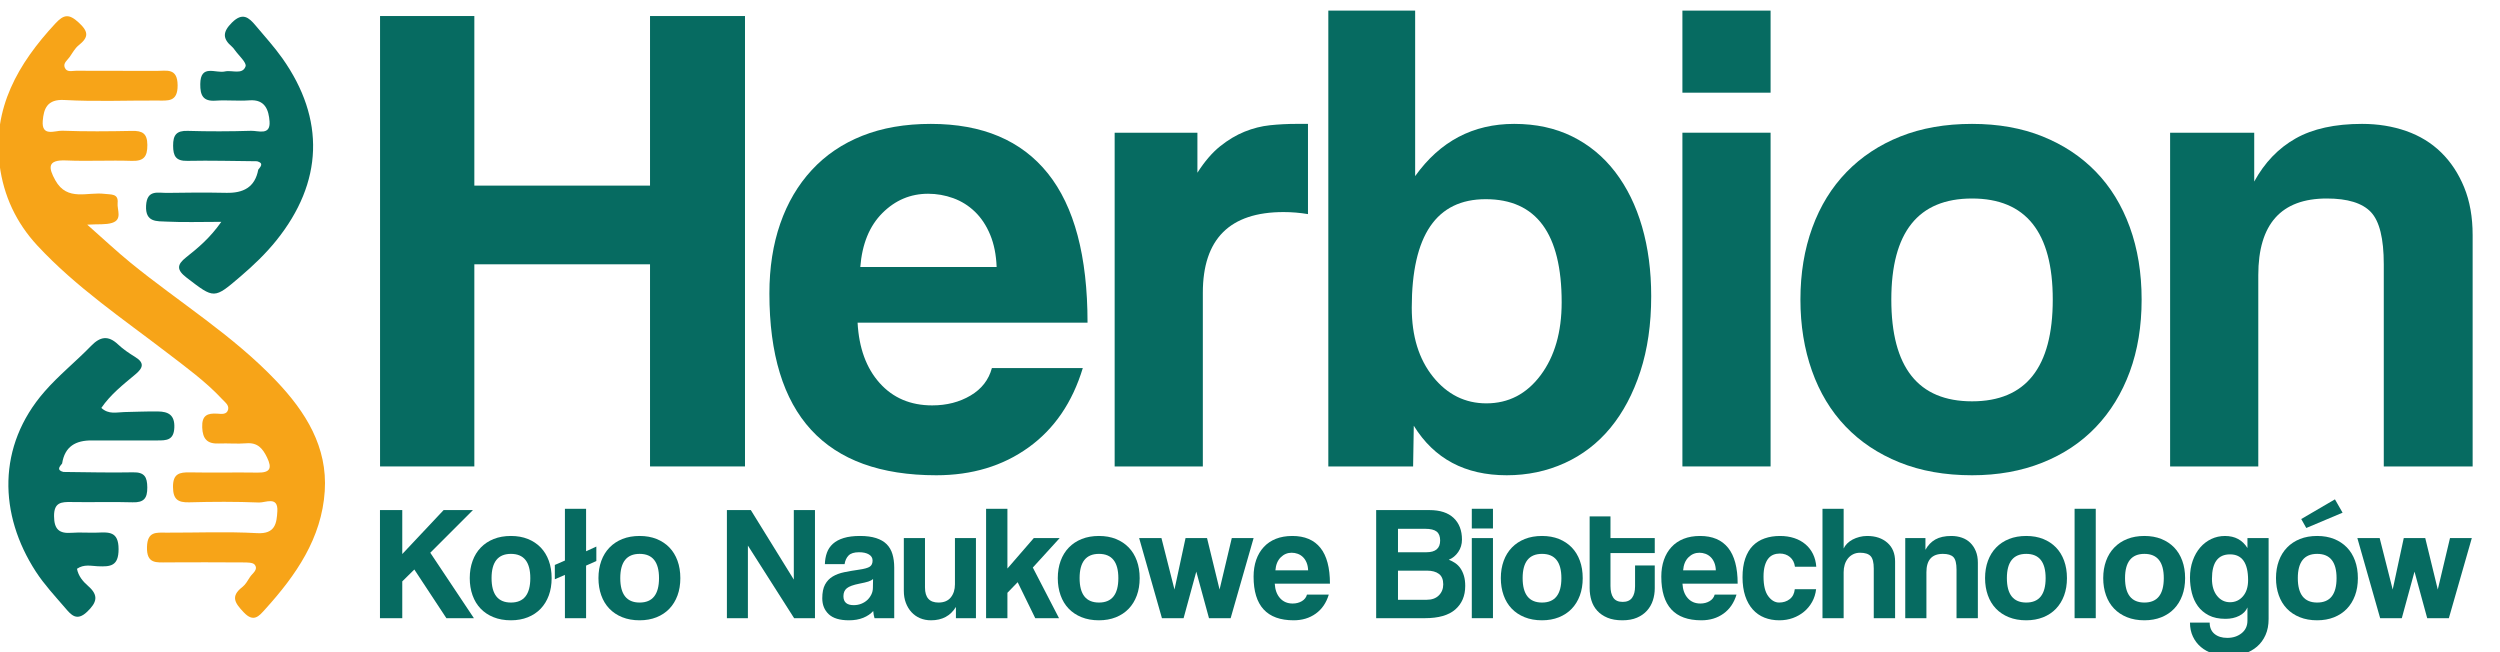 <?xml version="1.0" encoding="UTF-8" standalone="no"?> <svg xmlns:dc="http://purl.org/dc/elements/1.1/" xmlns:cc="http://creativecommons.org/ns#" xmlns:rdf="http://www.w3.org/1999/02/22-rdf-syntax-ns#" xmlns:svg="http://www.w3.org/2000/svg" xmlns="http://www.w3.org/2000/svg" xmlns:sodipodi="http://sodipodi.sourceforge.net/DTD/sodipodi-0.dtd" xmlns:inkscape="http://www.inkscape.org/namespaces/inkscape" id="svg15105" version="1.1" viewBox="0 0 165.005 43.048" height="43.048mm" width="165.005mm"><defs id="defs15099"><clipPath id="clipPath6041"><path id="path6039" d="M 0,2000 H 4000 V 0 H 0 Z"></path></clipPath></defs><g transform="translate(40.169,-133.446)" id="layer1"><g transform="matrix(0.046,0,0,-0.046,-50.69,201.46)" id="g6029" style="stroke-width:0.858"><g transform="translate(1161.392,809.307)" id="g6031" style="stroke-width:0.858"><path id="path6033" style="fill:#066b61;fill-opacity:1;fill-rule:nonzero;stroke:none;stroke-width:0.858" d="M 0,0 V 290.034 H -252.079 V 0 h -135.287 v 646.253 h 135.287 V 402.934 H 0 V 646.253 H 136.257 V 0 Z"></path></g><g id="g6035" style="stroke-width:0.858"><g clip-path="url(#clipPath6041)" id="g6037" style="stroke-width:0.858"><g transform="translate(1658.723,1095.444)" id="g6043" style="stroke-width:0.858"><path id="path6045" style="fill:#066b61;fill-opacity:1;fill-rule:nonzero;stroke:none;stroke-width:0.858" d="m 0,0 c -0.657,17.52 -3.739,32.926 -9.243,46.232 -5.521,13.291 -12.824,24.332 -21.901,33.092 -9.092,8.76 -19.468,15.239 -31.143,19.469 -11.683,4.214 -23.698,6.328 -36.015,6.328 -25.306,0 -47.206,-9.251 -65.693,-27.745 C -182.489,58.889 -193.04,33.092 -195.63,0 Z m -199.519,-79.807 c 1.941,-36.34 12.483,-65.21 31.627,-86.62 19.136,-21.409 44.284,-32.117 75.428,-32.117 20.759,0 39.087,4.697 54.992,14.114 15.896,9.394 26.114,22.534 30.66,39.413 h 130.42 c -14.938,-49.314 -40.878,-87.277 -77.867,-113.874 -36.981,-26.613 -81.114,-39.904 -132.36,-39.904 -159.623,0 -239.43,86.944 -239.43,260.84 0,36.989 5.188,70.398 15.579,100.25 10.368,29.837 25.449,55.476 45.251,76.885 19.785,21.417 43.951,37.797 72.512,49.155 28.546,11.342 61.313,17.029 98.302,17.029 73.97,0 129.929,-23.69 167.884,-71.047 C 111.442,86.944 130.42,15.58 130.42,-79.807 Z"></path></g><g transform="translate(1828.056,809.307)" id="g6047" style="stroke-width:0.858"><path id="path6049" style="fill:#066b61;fill-opacity:1;fill-rule:nonzero;stroke:none;stroke-width:0.858" d="m 0,0 v 478.852 h 118.737 v -57.423 c 10.376,16.213 21.243,28.862 32.609,37.955 11.342,9.077 23.025,16.063 35.032,20.926 12,4.863 24.166,7.936 36.498,9.243 12.325,1.299 24.974,1.949 37.963,1.949 h 16.546 V 362.056 c -11.682,1.949 -23.357,2.923 -35.04,2.923 -77.225,0 -115.822,-38.613 -115.822,-115.822 V 0 Z"></path></g><g transform="translate(2361.402,899.822)" id="g6051" style="stroke-width:0.858"><path id="path6053" style="fill:#066b61;fill-opacity:1;fill-rule:nonzero;stroke:none;stroke-width:0.858" d="m 0,0 c 31.785,0 57.741,13.457 77.859,40.387 20.11,26.922 30.177,61.804 30.177,104.63 0,98.619 -36.347,147.932 -109.01,147.932 -70.731,0 -106.088,-51.911 -106.088,-155.718 0,-40.878 10.217,-73.97 30.66,-99.276 C -55.967,12.649 -30.51,0 0,0 m -226.773,-90.516 v 654.039 h 124.582 V 326.041 c 35.674,49.963 83.047,74.945 142.095,74.945 31.143,0 58.881,-6.004 83.213,-18.004 24.332,-12.015 44.925,-29.044 61.804,-51.095 16.863,-22.067 29.686,-48.181 38.446,-78.35 8.76,-30.17 13.14,-63.428 13.14,-99.76 0,-40.244 -5.203,-76.251 -15.571,-108.036 -10.392,-31.801 -24.673,-58.731 -42.827,-80.781 -18.17,-22.067 -40.07,-38.93 -65.693,-50.613 -25.646,-11.675 -53.384,-17.52 -83.221,-17.52 -59.705,0 -104.139,23.682 -133.334,71.055 l -0.975,-58.398 z"></path></g><path id="path6055" style="fill:#066b61;fill-opacity:1;fill-rule:nonzero;stroke:none;stroke-width:0.858" d="m 2642.676,1288.159 h 126.523 V 809.307 h -126.523 z m 0,175.186 h 126.523 v -117.763 h -126.523 z"></path><g transform="translate(3058.251,902.737)" id="g6057" style="stroke-width:0.858"><path id="path6059" style="fill:#066b61;fill-opacity:1;fill-rule:nonzero;stroke:none;stroke-width:0.858" d="M 0,0 C 77.209,0 115.822,48.664 115.822,145.992 115.822,242.67 77.209,291.009 0,291.009 -77.225,291.009 -115.822,242.67 -115.822,145.992 -115.822,48.664 -77.225,0 0,0 m 0,-106.088 c -38.93,0 -73.653,6.178 -104.139,18.495 -30.51,12.316 -56.3,29.52 -77.376,51.586 -21.093,22.051 -37.156,48.664 -48.181,79.808 -11.041,31.143 -16.546,65.209 -16.546,102.191 0,37.622 5.671,72.021 17.037,103.172 11.342,31.144 27.738,57.741 49.147,79.808 21.409,22.051 47.207,39.08 77.376,51.095 30.169,12 64.386,18.004 102.682,18.004 37.622,0 71.364,-6.004 101.217,-18.004 29.836,-12.015 55.309,-28.878 76.401,-50.612 21.085,-21.742 37.306,-48.173 48.664,-79.324 11.35,-31.144 17.037,-65.86 17.037,-104.139 0,-38.288 -5.687,-72.846 -17.037,-103.649 C 214.924,11.516 198.703,-14.93 177.618,-36.981 156.526,-59.048 130.903,-76.085 100.733,-88.076 70.564,-100.076 36.981,-106.088 0,-106.088"></path></g><g transform="translate(3649.029,809.307)" id="g6061" style="stroke-width:0.858"><path id="path6063" style="fill:#066b61;fill-opacity:1;fill-rule:nonzero;stroke:none;stroke-width:0.858" d="m 0,0 v 290.034 c 0,36.982 -6.17,61.955 -18.495,74.945 -12.332,12.974 -33.424,19.461 -63.261,19.461 -65.542,0 -98.302,-36.665 -98.302,-109.977 V 0 h -126.523 v 478.852 h 120.686 v -70.081 c 14.922,27.255 34.7,47.848 59.372,61.805 24.649,13.947 56.45,20.926 95.379,20.926 22.701,0 43.801,-3.406 63.262,-10.218 19.468,-6.812 36.165,-17.029 50.121,-30.66 13.948,-13.624 24.973,-30.336 33.092,-50.122 8.111,-19.801 12.166,-42.676 12.166,-68.615 V 0 Z"></path></g><g transform="translate(869.207,591.587)" id="g6065" style="stroke-width:0.858"><path id="path6067" style="fill:#066b61;fill-opacity:1;fill-rule:nonzero;stroke:none;stroke-width:0.858" d="M 0,0 -46.014,69.843 -63.301,52.79 V 0 H -95.3 v 155.1 h 31.999 V 92.029 L -3.968,155.1 H 38.078 L -23.124,93.898 39.476,0 Z"></path></g><g transform="translate(961.822,614.01)" id="g6069" style="stroke-width:0.858"><path id="path6071" style="fill:#066b61;fill-opacity:1;fill-rule:nonzero;stroke:none;stroke-width:0.858" d="M 0,0 C 18.53,0 27.797,11.675 27.797,35.04 27.797,58.24 18.53,69.843 0,69.843 -18.534,69.843 -27.797,58.24 -27.797,35.04 -27.797,11.675 -18.534,0 0,0 m 0,-25.465 c -9.342,0 -17.675,1.482 -24.993,4.444 -7.323,2.954 -13.513,7.081 -18.57,12.38 -5.061,5.291 -8.915,11.675 -11.564,19.152 -2.649,7.477 -3.968,15.651 -3.968,24.529 0,9.03 1.358,17.283 4.087,24.76 2.721,7.469 6.657,13.853 11.797,19.152 5.137,5.291 11.327,9.378 18.57,12.261 7.24,2.883 15.453,4.325 24.641,4.325 9.029,0 17.128,-1.442 24.292,-4.325 7.164,-2.883 13.275,-6.93 18.34,-12.142 5.058,-5.22 8.951,-11.564 11.679,-19.041 2.721,-7.477 4.087,-15.81 4.087,-24.99 0,-9.195 -1.366,-17.488 -4.087,-24.878 C 51.583,2.764 47.69,-3.588 42.632,-8.879 37.567,-14.17 31.417,-18.257 24.177,-21.14 16.938,-24.023 8.879,-25.465 0,-25.465"></path></g><g transform="translate(1039.281,591.587)" id="g6073" style="stroke-width:0.858"><path id="path6075" style="fill:#066b61;fill-opacity:1;fill-rule:nonzero;stroke:none;stroke-width:0.858" d="M 0,0 V 62.129 L -14.483,55.824 V 76.378 L 0,82.69 v 74.279 H 30.367 V 96.005 l 14.717,6.772 V 81.986 L 30.367,75.443 V 0 Z"></path></g><g transform="translate(1146.493,614.01)" id="g6077" style="stroke-width:0.858"><path id="path6079" style="fill:#066b61;fill-opacity:1;fill-rule:nonzero;stroke:none;stroke-width:0.858" d="M 0,0 C 18.53,0 27.797,11.675 27.797,35.04 27.797,58.24 18.53,69.843 0,69.843 -18.534,69.843 -27.797,58.24 -27.797,35.04 -27.797,11.675 -18.534,0 0,0 m 0,-25.465 c -9.342,0 -17.675,1.482 -24.993,4.444 -7.323,2.954 -13.513,7.081 -18.57,12.38 -5.061,5.291 -8.915,11.675 -11.564,19.152 -2.649,7.477 -3.968,15.651 -3.968,24.529 0,9.03 1.358,17.283 4.087,24.76 2.721,7.469 6.657,13.853 11.797,19.152 5.137,5.291 11.327,9.378 18.57,12.261 7.24,2.883 15.453,4.325 24.641,4.325 9.029,0 17.128,-1.442 24.292,-4.325 7.164,-2.883 13.275,-6.93 18.34,-12.142 5.058,-5.22 8.951,-11.564 11.679,-19.041 2.721,-7.477 4.087,-15.81 4.087,-24.99 0,-9.195 -1.366,-17.488 -4.087,-24.878 C 51.583,2.764 47.69,-3.588 42.632,-8.879 37.567,-14.17 31.417,-18.257 24.177,-21.14 16.938,-24.023 8.879,-25.465 0,-25.465"></path></g><g transform="translate(1368.161,591.587)" id="g6081" style="stroke-width:0.858"><path id="path6083" style="fill:#066b61;fill-opacity:1;fill-rule:nonzero;stroke:none;stroke-width:0.858" d="M 0,0 -66.339,104.179 V 0 h -30.129 v 155.1 h 34.335 L -0.467,55.357 V 155.1 H 29.9 V 0 Z"></path></g><g transform="translate(1481.409,647.878)" id="g6085" style="stroke-width:0.858"><path id="path6087" style="fill:#066b61;fill-opacity:1;fill-rule:nonzero;stroke:none;stroke-width:0.858" d="m 0,0 c -1.56,-1.56 -3.818,-2.804 -6.78,-3.738 -2.954,-0.935 -7.239,-1.949 -12.847,-3.034 -8.721,-1.719 -14.717,-3.897 -17.98,-6.542 -3.271,-2.646 -4.91,-6.464 -4.91,-11.446 0,-8.562 4.91,-12.847 14.716,-12.847 3.889,0 7.517,0.658 10.867,1.988 3.342,1.323 6.226,3.113 8.641,5.37 2.408,2.258 4.356,4.903 5.838,7.945 1.481,3.033 2.217,6.265 2.217,9.695 z m 2.099,-56.291 c -0.935,2.954 -1.56,6.384 -1.869,10.273 -3.58,-4.048 -8.333,-7.279 -14.249,-9.695 -5.917,-2.408 -12.768,-3.62 -20.554,-3.62 -13.235,0 -22.93,2.923 -29.084,8.76 -6.155,5.846 -9.228,13.434 -9.228,22.78 0,8.253 1.323,14.827 3.976,19.738 2.646,4.903 6.305,8.76 10.978,11.556 4.673,2.804 10.233,4.871 16.697,6.194 6.463,1.323 13.512,2.526 21.14,3.619 7.627,1.086 12.768,2.527 15.421,4.325 2.645,1.79 3.968,4.705 3.968,8.76 0,3.731 -1.75,6.653 -5.251,8.76 -3.509,2.099 -8.222,3.153 -14.138,3.153 -7.002,0 -12.024,-1.561 -15.065,-4.673 -3.034,-3.121 -4.943,-7.24 -5.719,-12.38 h -28.268 c 0.158,5.916 1.132,11.366 2.922,16.348 1.79,4.982 4.673,9.267 8.642,12.847 3.968,3.58 9.148,6.344 15.532,8.293 6.384,1.948 14.17,2.922 23.357,2.922 9.03,0 16.705,-1.013 23.01,-3.041 6.304,-2.02 11.366,-4.943 15.183,-8.752 3.818,-3.818 6.582,-8.57 8.293,-14.249 1.711,-5.687 2.566,-12.111 2.566,-19.271 v -72.647 z"></path></g><g transform="translate(1600.297,591.587)" id="g6089" style="stroke-width:0.858"><path id="path6091" style="fill:#066b61;fill-opacity:1;fill-rule:nonzero;stroke:none;stroke-width:0.858" d="M 0,0 V 16.118 C -7.786,3.342 -19.698,-3.041 -35.738,-3.041 c -5.766,0 -11.017,1.013 -15.769,3.041 -4.753,2.02 -8.84,4.903 -12.261,8.641 -3.43,3.739 -6.115,8.174 -8.063,13.315 -1.949,5.14 -2.915,10.898 -2.915,17.282 v 75.681 h 30.367 V 43.911 c 0,-14.328 6.455,-21.488 19.382,-21.488 7.786,0 13.671,2.455 17.639,7.358 3.968,4.903 5.956,11.168 5.956,18.804 v 66.334 h 30.13 L 28.728,0 Z"></path></g><g transform="translate(1714.123,591.587)" id="g6093" style="stroke-width:0.858"><path id="path6095" style="fill:#066b61;fill-opacity:1;fill-rule:nonzero;stroke:none;stroke-width:0.858" d="M 0,0 -25.227,51.618 -39.943,36.435 V 0 H -70.54 v 156.969 h 30.597 V 71.245 l 37.844,43.674 H 35.04 L -3.501,72.647 34.106,0 Z"></path></g><g transform="translate(1805.558,614.01)" id="g6097" style="stroke-width:0.858"><path id="path6099" style="fill:#066b61;fill-opacity:1;fill-rule:nonzero;stroke:none;stroke-width:0.858" d="M 0,0 C 18.526,0 27.793,11.675 27.793,35.04 27.793,58.24 18.526,69.843 0,69.843 -18.534,69.843 -27.801,58.24 -27.801,35.04 -27.801,11.675 -18.534,0 0,0 m 0,-25.465 c -9.346,0 -17.679,1.482 -24.997,4.444 -7.319,2.954 -13.513,7.081 -18.566,12.38 -5.069,5.291 -8.918,11.675 -11.564,19.152 -2.653,7.477 -3.976,15.651 -3.976,24.529 0,9.03 1.362,17.283 4.087,24.76 2.725,7.469 6.661,13.853 11.802,19.152 5.14,5.291 11.326,9.378 18.565,12.261 7.248,2.883 15.453,4.325 24.649,4.325 9.029,0 17.124,-1.442 24.292,-4.325 7.161,-2.883 13.275,-6.93 18.336,-12.142 5.054,-5.22 8.951,-11.564 11.675,-19.041 2.725,-7.477 4.087,-15.81 4.087,-24.99 0,-9.195 -1.362,-17.488 -4.087,-24.878 C 51.579,2.764 47.682,-3.588 42.628,-8.879 37.567,-14.17 31.413,-18.257 24.174,-21.14 16.934,-24.023 8.871,-25.465 0,-25.465"></path></g><g transform="translate(1963.406,591.587)" id="g6101" style="stroke-width:0.858"><path id="path6103" style="fill:#066b61;fill-opacity:1;fill-rule:nonzero;stroke:none;stroke-width:0.858" d="M 0,0 -18.217,66.802 -36.435,0 h -31.072 l -32.704,114.919 h 32.007 l 18.685,-73.811 15.88,73.811 h 30.835 l 17.988,-73.811 17.52,73.811 H 64.006 L 31.072,0 Z"></path></g><g transform="translate(2105.651,660.258)" id="g6105" style="stroke-width:0.858"><path id="path6107" style="fill:#066b61;fill-opacity:1;fill-rule:nonzero;stroke:none;stroke-width:0.858" d="m 0,0 c -0.158,4.206 -0.895,7.905 -2.218,11.097 -1.331,3.192 -3.081,5.837 -5.259,7.944 -2.178,2.099 -4.673,3.651 -7.477,4.673 -2.796,1.006 -5.679,1.513 -8.641,1.513 -6.068,0 -11.327,-2.218 -15.762,-6.653 C -43.801,14.13 -46.327,7.944 -46.953,0 Z m -47.888,-19.152 c 0.468,-8.72 3.002,-15.651 7.596,-20.791 4.586,-5.141 10.629,-7.707 18.099,-7.707 4.982,0 9.385,1.125 13.203,3.39 3.81,2.249 6.265,5.402 7.35,9.457 h 31.302 c -3.58,-11.833 -9.805,-20.95 -18.684,-27.326 -8.879,-6.392 -19.469,-9.584 -31.77,-9.584 -38.303,0 -57.463,20.871 -57.463,62.604 0,8.879 1.251,16.895 3.738,24.063 2.487,7.16 6.115,13.314 10.867,18.447 4.745,5.14 10.543,9.069 17.402,11.802 6.851,2.716 14.716,4.087 23.587,4.087 17.758,0 31.183,-5.687 40.3,-17.053 9.109,-11.366 13.663,-28.498 13.663,-51.389 z"></path></g><g transform="translate(2275.698,617.978)" id="g6109" style="stroke-width:0.858"><path id="path6111" style="fill:#066b61;fill-opacity:1;fill-rule:nonzero;stroke:none;stroke-width:0.858" d="m 0,0 c 7.469,0 13.314,2.107 17.512,6.313 4.206,4.198 6.313,9.496 6.313,15.88 0,6.852 -2.067,11.834 -6.194,14.946 -4.127,3.113 -9.853,4.674 -17.164,4.674 H -41.115 V 0 Z m -41.115,101.842 v -33.63 h 40.877 c 13.085,0 19.62,5.6 19.62,16.815 0,5.917 -1.672,10.202 -5.022,12.847 -3.35,2.646 -8.839,3.968 -16.467,3.968 z M -72.417,-26.391 v 155.1 H 3.968 c 15.263,0 26.859,-3.778 34.803,-11.327 7.944,-7.556 11.913,-17.868 11.913,-30.953 0,-6.701 -1.79,-12.657 -5.371,-17.869 -3.588,-5.219 -8.102,-8.918 -13.552,-11.096 3.271,-1.252 6.345,-2.844 9.228,-4.784 2.883,-1.957 5.378,-4.444 7.477,-7.477 2.099,-3.042 3.77,-6.622 5.021,-10.749 1.244,-4.126 1.87,-8.989 1.87,-14.597 0,-14.17 -4.753,-25.425 -14.249,-33.75 -9.497,-8.332 -24.063,-12.498 -43.682,-12.498 z"></path></g><path id="path6113" style="fill:#066b61;fill-opacity:1;fill-rule:nonzero;stroke:none;stroke-width:0.858" d="m 2340.495,706.506 h 30.367 V 591.587 h -30.367 z m 0,42.05 h 30.367 v -28.268 h -30.367 z"></path><g transform="translate(2441.245,614.01)" id="g6115" style="stroke-width:0.858"><path id="path6117" style="fill:#066b61;fill-opacity:1;fill-rule:nonzero;stroke:none;stroke-width:0.858" d="M 0,0 C 18.526,0 27.793,11.675 27.793,35.04 27.793,58.24 18.526,69.843 0,69.843 -18.534,69.843 -27.801,58.24 -27.801,35.04 -27.801,11.675 -18.534,0 0,0 m 0,-25.465 c -9.346,0 -17.679,1.482 -24.997,4.444 -7.319,2.954 -13.513,7.081 -18.566,12.38 -5.069,5.291 -8.919,11.675 -11.564,19.152 -2.654,7.477 -3.976,15.651 -3.976,24.529 0,9.03 1.362,17.283 4.087,24.76 2.724,7.469 6.661,13.853 11.801,19.152 5.141,5.291 11.327,9.378 18.566,12.261 7.247,2.883 15.453,4.325 24.649,4.325 9.029,0 17.124,-1.442 24.292,-4.325 7.156,-2.883 13.271,-6.93 18.332,-12.142 5.054,-5.22 8.95,-11.564 11.675,-19.041 2.725,-7.477 4.087,-15.81 4.087,-24.99 0,-9.195 -1.362,-17.488 -4.087,-24.878 C 51.574,2.764 47.678,-3.588 42.624,-8.879 37.563,-14.17 31.409,-18.257 24.173,-21.14 16.934,-24.023 8.871,-25.465 0,-25.465"></path></g><g transform="translate(2574.749,667.267)" id="g6119" style="stroke-width:0.858"><path id="path6121" style="fill:#066b61;fill-opacity:1;fill-rule:nonzero;stroke:none;stroke-width:0.858" d="m 0,0 h 28.26 v -32.704 c 0,-6.075 -0.895,-11.873 -2.685,-17.401 -1.79,-5.529 -4.593,-10.432 -8.411,-14.717 -3.818,-4.285 -8.642,-7.675 -14.479,-10.162 -5.837,-2.487 -12.808,-3.738 -20.902,-3.738 -8.412,0 -15.58,1.251 -21.497,3.738 -5.916,2.487 -10.779,5.846 -14.597,10.043 -3.818,4.206 -6.582,9.117 -8.293,14.717 -1.711,5.608 -2.566,11.524 -2.566,17.758 V 70.311 h 29.9 V 39.238 H 28.26 V 17.75 h -63.53 v -47.183 c 0,-7.318 1.362,-12.966 4.087,-16.934 2.717,-3.968 7.2,-5.956 13.425,-5.956 6.075,0 10.55,1.94 13.434,5.837 C -1.441,-42.597 0,-37.068 0,-29.9 Z"></path></g><g transform="translate(2690.651,660.258)" id="g6123" style="stroke-width:0.858"><path id="path6125" style="fill:#066b61;fill-opacity:1;fill-rule:nonzero;stroke:none;stroke-width:0.858" d="m 0,0 c -0.158,4.206 -0.895,7.905 -2.218,11.097 -1.33,3.192 -3.081,5.837 -5.259,7.944 -2.178,2.099 -4.673,3.651 -7.477,4.673 -2.796,1.006 -5.679,1.513 -8.641,1.513 -6.067,0 -11.327,-2.218 -15.762,-6.653 C -43.801,14.13 -46.327,7.944 -46.953,0 Z m -47.888,-19.152 c 0.468,-8.72 3.002,-15.651 7.596,-20.791 4.586,-5.141 10.63,-7.707 18.099,-7.707 4.982,0 9.386,1.125 13.203,3.39 3.81,2.249 6.265,5.402 7.351,9.457 h 31.301 c -3.58,-11.833 -9.805,-20.95 -18.684,-27.326 -8.879,-6.392 -19.469,-9.584 -31.77,-9.584 -38.303,0 -57.463,20.871 -57.463,62.604 0,8.879 1.252,16.895 3.739,24.063 2.487,7.16 6.114,13.314 10.867,18.447 4.744,5.14 10.542,9.069 17.401,11.802 6.851,2.716 14.716,4.087 23.587,4.087 17.758,0 31.183,-5.687 40.3,-17.053 9.109,-11.366 13.663,-28.498 13.663,-51.389 z"></path></g><g transform="translate(2834.512,633.161)" id="g6127" style="stroke-width:0.858"><path id="path6129" style="fill:#066b61;fill-opacity:1;fill-rule:nonzero;stroke:none;stroke-width:0.858" d="m 0,0 c -0.776,-6.693 -2.685,-12.768 -5.719,-18.217 -3.041,-5.457 -6.89,-10.123 -11.563,-14.02 -4.674,-3.889 -10.004,-6.93 -16,-9.108 -5.996,-2.178 -12.499,-3.271 -19.508,-3.271 -7.786,0 -14.907,1.291 -21.37,3.857 -6.463,2.566 -12.031,6.463 -16.705,11.683 -4.673,5.211 -8.292,11.675 -10.858,19.381 -2.567,7.715 -3.858,16.705 -3.858,26.986 0,10.273 1.291,19.151 3.858,26.628 2.566,7.469 6.185,13.584 10.858,18.336 4.674,4.745 10.321,8.293 16.935,10.622 6.621,2.337 13.98,3.509 22.074,3.509 7.477,0 14.289,-1.014 20.443,-3.042 6.147,-2.019 11.525,-4.982 16.119,-8.871 4.586,-3.897 8.205,-8.57 10.858,-14.019 C -1.79,45.005 -0.23,38.93 0.238,32.237 h -30.597 c -0.785,5.916 -3.161,10.55 -7.129,13.9 -3.968,3.343 -8.839,5.022 -14.597,5.022 -3.272,0 -6.305,-0.547 -9.109,-1.64 -2.804,-1.085 -5.259,-2.915 -7.358,-5.489 -2.107,-2.566 -3.778,-5.996 -5.022,-10.273 -1.251,-4.285 -1.869,-9.544 -1.869,-15.769 0,-12.618 2.249,-21.956 6.772,-28.031 4.515,-6.075 9.726,-9.109 15.651,-9.109 5.916,0 10.978,1.632 15.184,4.903 4.205,3.271 6.613,8.023 7.239,14.249 z"></path></g><g transform="translate(2917.242,591.587)" id="g6131" style="stroke-width:0.858"><path id="path6133" style="fill:#066b61;fill-opacity:1;fill-rule:nonzero;stroke:none;stroke-width:0.858" d="m 0,0 v 71.245 c 0,8.713 -1.513,14.669 -4.554,17.869 -3.034,3.184 -8.056,4.784 -15.065,4.784 -3.739,0 -7.089,-0.737 -10.044,-2.218 -2.962,-1.481 -5.449,-3.501 -7.476,-6.075 -2.02,-2.566 -3.541,-5.528 -4.555,-8.871 -1.014,-3.35 -1.513,-6.978 -1.513,-10.867 V 0 h -30.367 v 156.969 h 30.367 V 99.973 c 1.085,2.487 2.757,4.863 5.022,7.121 2.249,2.257 4.863,4.166 7.825,5.726 2.955,1.553 6.226,2.804 9.806,3.739 3.58,0.934 7.319,1.402 11.216,1.402 11.833,0 21.448,-3.232 28.846,-9.695 7.398,-6.463 11.097,-15.461 11.097,-26.977 L 30.605,0 Z"></path></g><g transform="translate(3035.995,591.587)" id="g6135" style="stroke-width:0.858"><path id="path6137" style="fill:#066b61;fill-opacity:1;fill-rule:nonzero;stroke:none;stroke-width:0.858" d="m 0,0 v 69.606 c 0,8.879 -1.481,14.867 -4.436,17.987 -2.962,3.113 -8.023,4.673 -15.183,4.673 -15.73,0 -23.588,-8.799 -23.588,-26.399 V 0 h -30.367 v 114.919 h 28.965 V 98.104 c 3.581,6.542 8.325,11.485 14.25,14.835 5.916,3.343 13.544,5.022 22.89,5.022 5.449,0 10.511,-0.816 15.184,-2.456 4.673,-1.631 8.673,-4.087 12.031,-7.358 3.342,-3.271 5.988,-7.279 7.936,-12.031 1.949,-4.752 2.923,-10.241 2.923,-16.467 L 30.605,0 Z"></path></g><g transform="translate(3136.047,614.01)" id="g6139" style="stroke-width:0.858"><path id="path6141" style="fill:#066b61;fill-opacity:1;fill-rule:nonzero;stroke:none;stroke-width:0.858" d="M 0,0 C 18.526,0 27.793,11.675 27.793,35.04 27.793,58.24 18.526,69.843 0,69.843 -18.534,69.843 -27.801,58.24 -27.801,35.04 -27.801,11.675 -18.534,0 0,0 m 0,-25.465 c -9.346,0 -17.678,1.482 -24.997,4.444 -7.319,2.954 -13.513,7.081 -18.566,12.38 -5.069,5.291 -8.918,11.675 -11.564,19.152 -2.653,7.477 -3.976,15.651 -3.976,24.529 0,9.03 1.362,17.283 4.087,24.76 2.725,7.469 6.661,13.853 11.801,19.152 5.141,5.291 11.327,9.378 18.566,12.261 7.248,2.883 15.453,4.325 24.649,4.325 9.03,0 17.124,-1.442 24.292,-4.325 7.161,-2.883 13.275,-6.93 18.336,-12.142 5.054,-5.22 8.951,-11.564 11.675,-19.041 2.725,-7.477 4.087,-15.81 4.087,-24.99 0,-9.195 -1.362,-17.488 -4.087,-24.878 C 51.579,2.764 47.682,-3.588 42.628,-8.879 37.567,-14.17 31.413,-18.257 24.174,-21.14 16.934,-24.023 8.871,-25.465 0,-25.465"></path></g><path id="path6143" style="fill:#066b61;fill-opacity:1;fill-rule:nonzero;stroke:none;stroke-width:0.858" d="m 3205.391,748.556 h 30.367 V 591.587 h -30.367 z"></path><g transform="translate(3305.578,614.01)" id="g6145" style="stroke-width:0.858"><path id="path6147" style="fill:#066b61;fill-opacity:1;fill-rule:nonzero;stroke:none;stroke-width:0.858" d="M 0,0 C 18.526,0 27.793,11.675 27.793,35.04 27.793,58.24 18.526,69.843 0,69.843 -18.534,69.843 -27.801,58.24 -27.801,35.04 -27.801,11.675 -18.534,0 0,0 m 0,-25.465 c -9.346,0 -17.679,1.482 -24.997,4.444 -7.319,2.954 -13.513,7.081 -18.566,12.38 -5.069,5.291 -8.919,11.675 -11.564,19.152 -2.654,7.477 -3.976,15.651 -3.976,24.529 0,9.03 1.362,17.283 4.087,24.76 2.724,7.469 6.661,13.853 11.801,19.152 5.141,5.291 11.327,9.378 18.566,12.261 7.247,2.883 15.453,4.325 24.649,4.325 9.029,0 17.124,-1.442 24.292,-4.325 7.16,-2.883 13.275,-6.93 18.336,-12.142 5.054,-5.22 8.951,-11.564 11.675,-19.041 2.725,-7.477 4.087,-15.81 4.087,-24.99 0,-9.195 -1.362,-17.488 -4.087,-24.878 C 51.579,2.764 47.682,-3.588 42.628,-8.879 37.567,-14.17 31.413,-18.257 24.173,-21.14 16.934,-24.023 8.871,-25.465 0,-25.465"></path></g><g transform="translate(3428.418,614.477)" id="g6149" style="stroke-width:0.858"><path id="path6151" style="fill:#066b61;fill-opacity:1;fill-rule:nonzero;stroke:none;stroke-width:0.858" d="m 0,0 c 7.469,0 13.663,2.836 18.566,8.523 4.911,5.686 7.358,13.433 7.358,23.246 0,24.602 -8.641,36.902 -25.924,36.902 -17.291,0 -25.932,-11.675 -25.932,-35.032 0,-10.281 2.456,-18.455 7.359,-24.53 C -13.671,3.034 -7.477,0 0,0 m 24.99,-7.477 c -2.179,-5.14 -6.115,-9.148 -11.794,-12.031 -5.687,-2.883 -12.261,-4.317 -19.738,-4.317 -9.505,0 -17.481,1.671 -23.944,5.022 -6.463,3.342 -11.675,7.746 -15.651,13.195 -3.968,5.45 -6.851,11.754 -8.641,18.922 -1.79,7.161 -2.685,14.479 -2.685,21.956 0,8.879 1.322,17.014 3.968,24.411 2.645,7.39 6.225,13.703 10.748,18.923 4.515,5.211 9.806,9.259 15.881,12.142 6.075,2.883 12.617,4.324 19.619,4.324 14.328,0 25.076,-5.766 32.237,-17.29 V 92.029 H 55.357 V -24.063 c 0,-8.72 -1.481,-16.387 -4.436,-23.009 -2.962,-6.613 -7.009,-12.142 -12.15,-16.577 -5.14,-4.444 -11.208,-7.826 -18.217,-10.163 -7.01,-2.336 -14.487,-3.508 -22.423,-3.508 -7.944,0 -15.342,1.132 -22.193,3.39 -6.852,2.257 -12.729,5.449 -17.632,9.576 -4.91,4.126 -8.76,9.148 -11.564,15.064 -2.804,5.925 -4.205,12.618 -4.205,20.087 h 28.26 c 0,-7.002 2.297,-12.412 6.891,-16.229 4.594,-3.818 10.708,-5.727 18.336,-5.727 8.095,0 14.954,2.218 20.562,6.661 5.6,4.436 8.404,10.471 8.404,18.099 z"></path></g><g transform="translate(3537.832,720.992)" id="g6153" style="stroke-width:0.858"><path id="path6155" style="fill:#066b61;fill-opacity:1;fill-rule:nonzero;stroke:none;stroke-width:0.858" d="M 0,0 -7.24,12.847 41.108,41.108 52.085,21.956 Z m 15.651,-106.983 c 18.526,0 27.793,11.675 27.793,35.041 0,23.199 -9.267,34.803 -27.793,34.803 -18.534,0 -27.801,-11.604 -27.801,-34.803 0,-23.366 9.267,-35.041 27.801,-35.041 m 0,-25.464 c -9.346,0 -17.679,1.481 -24.997,4.443 -7.319,2.954 -13.513,7.081 -18.566,12.38 -5.069,5.291 -8.919,11.675 -11.564,19.152 -2.653,7.477 -3.976,15.651 -3.976,24.53 0,9.029 1.362,17.282 4.087,24.759 2.725,7.469 6.661,13.853 11.802,19.152 5.14,5.291 11.326,9.378 18.565,12.261 7.248,2.883 15.453,4.325 24.649,4.325 9.029,0 17.124,-1.442 24.292,-4.325 7.161,-2.883 13.275,-6.93 18.336,-12.142 5.054,-5.22 8.95,-11.564 11.675,-19.041 2.725,-7.477 4.087,-15.809 4.087,-24.989 0,-9.196 -1.362,-17.489 -4.087,-24.879 -2.725,-7.398 -6.621,-13.75 -11.675,-19.041 -5.061,-5.291 -11.215,-9.378 -18.455,-12.261 -7.239,-2.883 -15.302,-4.324 -24.173,-4.324"></path></g><g transform="translate(3711.332,591.587)" id="g6157" style="stroke-width:0.858"><path id="path6159" style="fill:#066b61;fill-opacity:1;fill-rule:nonzero;stroke:none;stroke-width:0.858" d="M 0,0 -18.217,66.802 -36.435,0 h -31.072 l -32.704,114.919 h 32.007 l 18.685,-73.811 15.88,73.811 h 30.835 l 17.988,-73.811 17.52,73.811 H 64.006 L 31.072,0 Z"></path></g><g transform="translate(353.88,1156.217)" id="g6161" style="stroke-width:0.858"><path id="path6163" style="fill:#f7a418;fill-opacity:1;fill-rule:nonzero;stroke:none;stroke-width:0.858" d="m 0,0 c 16.315,0.968 26.587,-0.278 35.6,2.526 15.298,4.76 7.008,18.692 8.009,28.577 1.397,13.81 -9.553,11.894 -18.534,13.064 -24.426,3.18 -53.73,-11.312 -70.791,19.352 -10.029,18.025 -12.002,29.833 15.504,28.613 31.254,-1.386 62.643,0.446 93.923,-0.611 17.371,-0.588 22.636,5.904 22.554,22.815 -0.082,16.681 -7.224,20.486 -22.067,20.182 -33.322,-0.684 -66.697,-0.983 -99.986,0.261 -10.409,0.388 -29.994,-9.327 -28.033,14.259 1.434,17.245 6.285,31.217 30.913,29.823 44.306,-2.508 88.857,-0.566 133.304,-0.775 15.521,-0.073 29.482,-2.431 29.296,21.952 -0.194,25.591 -16.256,20.48 -30.545,20.572 -38.385,0.249 -76.774,-0.033 -115.159,0.215 -5.594,0.036 -13.117,-2.698 -16.153,4.304 -2.862,6.599 3.682,10.746 6.972,15.476 4.033,5.798 7.546,12.462 12.892,16.743 14.052,11.255 14.888,18.962 0.276,32.457 -14.307,13.213 -21.657,11.836 -33.849,-1.31 -53.304,-57.476 -90.477,-121.34 -79.799,-203.228 5.688,-43.628 23.637,-82.42 54.113,-115.254 55.385,-59.669 122.506,-104.943 186.518,-154.071 27.208,-20.882 55.049,-41.045 78.591,-66.283 4.058,-4.35 10.169,-8.526 8.602,-14.966 -1.846,-7.585 -9.628,-6.276 -15.265,-5.89 -14.43,0.989 -22.576,-2.351 -21.909,-19.643 0.653,-16.903 7.377,-23.871 23.932,-23.17 13.108,0.554 26.333,-0.79 39.373,0.302 16.013,1.342 23.334,-7.177 29.663,-20.187 7.694,-15.817 4.435,-22.139 -13.492,-21.862 -32.318,0.501 -64.658,-0.319 -96.971,0.322 -15.242,0.303 -24.574,-1.846 -24.416,-20.929 0.149,-17.775 6.893,-22.484 23.392,-22.031 33.311,0.914 66.699,1.095 99.978,-0.274 9.246,-0.38 27.581,9.731 26.346,-12.468 -0.954,-17.151 -2.868,-32.962 -28.983,-31.492 -43.301,2.437 -86.839,0.548 -130.277,0.717 -14.485,0.057 -27.129,2.079 -27.784,-20.445 -0.715,-24.601 13.387,-22.297 28.923,-22.215 36.365,0.192 72.733,0.195 109.098,-0.067 5.711,-0.042 14.011,0.097 16.577,-3.287 5.492,-7.244 -3.384,-12.218 -6.9,-17.777 -3.228,-5.103 -6.403,-10.781 -11.029,-14.361 -17.35,-13.427 -10.192,-23.035 1.939,-35.972 14.588,-15.558 22.203,-5.486 31.239,4.503 43.928,48.562 80.751,101.53 85.211,169.103 4.2,63.612 -27.447,113.805 -69.38,157.994 C 209.144,-158.813 131.914,-111.461 62.328,-54.757 42.377,-38.499 23.594,-20.806 0,0"></path></g><g transform="translate(599.278,1235.144)" id="g6165" style="stroke-width:0.858"><path id="path6167" style="fill:#066b61;fill-opacity:1;fill-rule:nonzero;stroke:none;stroke-width:0.858" d="m 0,0 c -4.755,-25.596 -21.729,-33.753 -45.83,-33.271 -28.277,0.566 -56.58,0.468 -84.858,-0.081 -12.975,-0.251 -28.95,5.312 -30.266,-18.173 -1.378,-24.594 15.783,-22.343 29.877,-23.046 23.831,-1.188 47.764,-0.326 78.072,-0.326 -16.692,-23.639 -33.504,-37.448 -50.472,-50.88 -13.69,-10.838 -13.751,-18.181 0.991,-29.463 39.551,-30.27 38.779,-30.716 77.293,2.252 18.473,15.812 35.899,32.45 51.152,51.421 67.097,83.45 70.382,174.002 8.61,261.353 -11.62,16.431 -25.319,31.407 -38.269,46.877 -9.896,11.822 -18.799,19.577 -34.156,4.258 -13.482,-13.45 -13.418,-22.983 0.112,-34.507 1.518,-1.293 2.774,-2.954 3.934,-4.598 5.652,-8.017 17.5,-18.343 15.577,-23.683 -4.495,-12.482 -19.42,-4.871 -29.701,-7.26 -13.091,-3.042 -35.043,11.169 -35.28,-18.145 -0.128,-15.737 3.699,-25.062 22.034,-23.746 16.081,1.155 32.388,-0.777 48.458,0.458 C 10.126,101.195 15.046,85.116 16.203,69.131 17.7,48.465 -0.166,56.057 -10.351,55.737 c -30.279,-0.949 -60.626,-1.003 -90.907,-0.094 -16.097,0.484 -21.001,-5.866 -20.914,-21.303 0.084,-14.972 3.962,-22.08 20.493,-21.73 33.307,0.704 66.65,-0.271 99.98,-0.549 C 8.128,9.346 3.679,4.619 0,0"></path></g><g transform="translate(317.856,813.536)" id="g6169" style="stroke-width:0.858"><path id="path6171" style="fill:#066b61;fill-opacity:1;fill-rule:nonzero;stroke:none;stroke-width:0.858" d="m 0,0 c 3.801,24.505 19.504,33.282 42.709,33.082 31.328,-0.27 62.662,0.15 93.991,-0.002 12.954,-0.063 23.502,0.198 24.29,18.301 0.797,18.327 -8.685,23.098 -23.523,23.281 -16.111,0.198 -32.232,-0.548 -48.35,-0.868 -10.808,-0.215 -22.175,-3.867 -32.849,5.948 13.194,19.322 31.348,33.53 48.853,48.153 11.207,9.363 13.336,16.593 -0.522,25.075 -8.584,5.255 -17.103,11.027 -24.392,17.901 -14.13,13.327 -25.64,11.28 -38.671,-2.164 C 19.795,146.277 -4.656,126.808 -25.389,103.01 -93.528,24.8 -90.898,-73.305 -37.68,-155.196 c 12.026,-18.506 27.354,-34.937 41.815,-51.763 8.559,-9.959 16.637,-20.285 31.816,-5.725 13.842,13.279 16.865,23.328 1.422,36.842 -7.268,6.36 -14.071,14.104 -16.057,24.775 10.086,6.92 20.433,4.007 29.888,3.609 18.045,-0.761 29.836,0.042 29.79,24.648 -0.047,25.754 -14.048,24.201 -30.935,23.609 -12.114,-0.424 -24.312,0.678 -36.369,-0.252 -17.905,-1.381 -25.177,4.937 -25.281,23.953 -0.108,19.683 10.264,20.477 24.887,20.207 29.3,-0.541 58.638,0.512 87.919,-0.401 16.035,-0.501 21.1,5.721 20.987,21.241 -0.109,14.926 -3.872,22.132 -20.458,21.778 C 68.423,-13.387 35.066,-12.41 1.723,-12.135 -8.287,-9.431 -3.81,-4.668 0,0"></path></g></g></g></g></g></svg> 